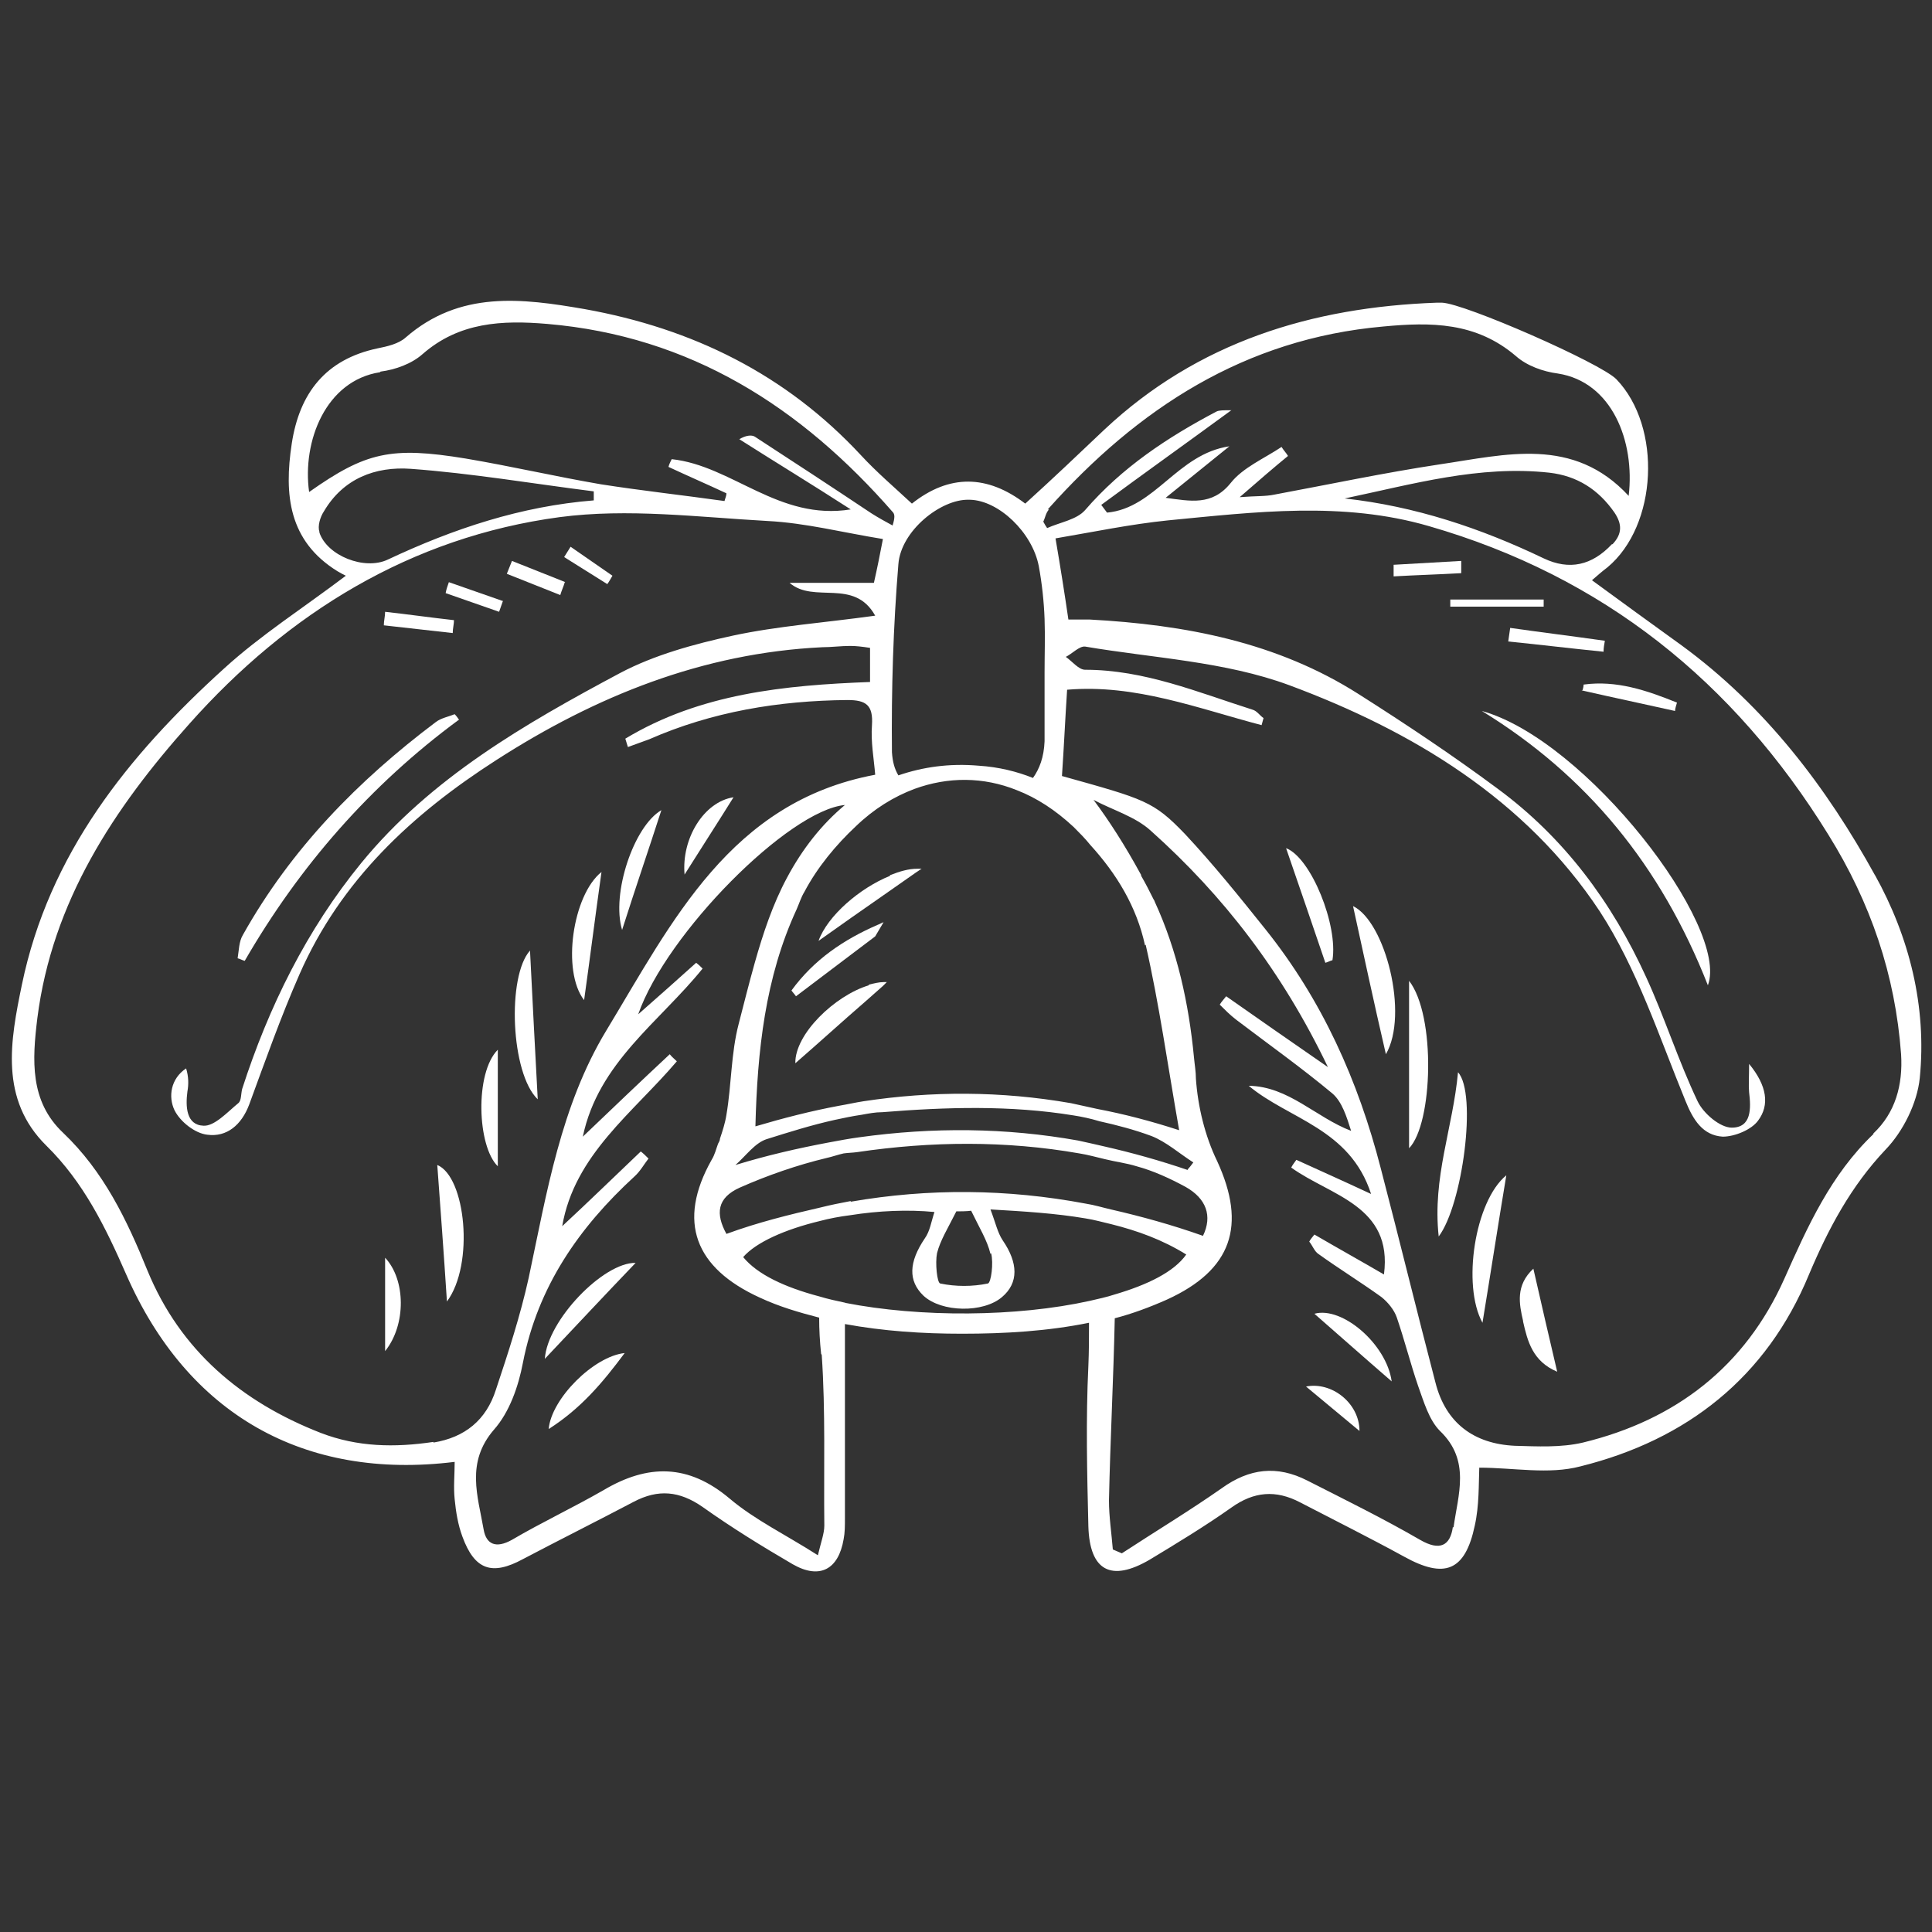 <?xml version="1.0" encoding="UTF-8"?>
<svg id="Layer_1" xmlns="http://www.w3.org/2000/svg" version="1.1" viewBox="0 0 300 300">
  <rect x="0" y="0" width="300" height="300" fill="#333333" stroke="none"/>
  <!-- Generator: Adobe Illustrator 29.8.2, SVG Export Plug-In . SVG Version: 2.1.1 Build 3)  -->
  <defs>
    <style>
      .st0 {                 
        fill: #ffffff;
      }
    </style>
  </defs>
  <path class="st0" d="M291.2,136c-7.6-13.8-17.1-26.3-30.1-35.8-4.6-3.3-9.1-6.6-13.9-10.1.8-.7,1.6-1.4,2.4-2,7.8-6.5,8.5-21.8,1.4-29.2-2.4-2.5-23.6-11.8-27.1-11.9-.3,0-.5,0-.8,0-19.4.7-37.1,6.1-51.6,19.7-4,3.8-8,7.6-12.3,11.5-5.9-4.5-11.8-4.6-17.6,0-2.8-2.6-5.5-4.9-7.9-7.5-11.7-12.6-26.2-19.7-42.9-22.7-9.8-1.7-19.4-2.9-27.8,4.4-1.1,1-2.9,1.4-4.4,1.7-8,1.7-12.1,6.9-13.3,14.8-1.2,7.9-.5,15.1,7.1,19.8.5.3.9.5,1.3.7-6.6,5-13.2,9.2-18.9,14.4-14.9,13.5-27.2,28.8-31.4,49.1-1.8,8.7-3.5,17.8,3.8,25,5.8,5.7,9.2,12.7,12.4,20,9.5,21.7,27.6,32,51,29.1,0,2-.2,3.9,0,5.8.2,2,.5,3.9,1.2,5.8,1.9,5.2,4.6,6.1,9.4,3.5,5.7-3,11.5-5.9,17.2-8.9,3.8-2,7.1-1.7,10.7.8,4.5,3.2,9.2,6.1,14,8.9,4.2,2.4,7.1.8,7.9-3.9.2-1,.2-2.1.2-3.2,0-10.1,0-20.2,0-30.2,6,1.1,12,1.5,18.2,1.5,6.7,0,13.3-.4,19.7-1.7,0,2.2,0,4.5-.1,6.7-.4,8.3-.2,16.6,0,24.9.2,6.9,3.5,8.7,9.5,5.2,4.3-2.6,8.6-5.2,12.7-8.1,3.5-2.5,6.9-2.8,10.7-.8,5.4,2.8,10.8,5.5,16.1,8.4,6.3,3.5,9.5,2.3,11-4.8.7-3.1.6-6.5.7-9,5.3,0,10.8,1.1,15.7-.2,16.5-4.1,28.9-13.8,35.5-29.8,3-7.1,6.5-13.7,11.9-19.4,2.7-2.8,4.9-7.2,5.3-11.1,1.1-11.1-1.6-21.9-7-31.6ZM250.3,84.5c-3.1,3.3-6.6,4.1-10.6,2.2-9.8-4.7-20-8.1-30.9-9.3,10.5-2.2,20.9-5.2,31.8-4,4.3.5,7.6,2.6,10.1,6.2,1.2,1.8,1.2,3.3-.3,4.9ZM162.7,79.1c14-15.7,30.6-26.5,52.1-28.4,7.4-.7,14.4-.7,20.6,4.6,1.7,1.5,4.2,2.4,6.5,2.7,8.4,1.3,12,10.5,11,19-8.6-9.3-19.1-6.4-29.3-4.9-8.6,1.3-17.1,3.1-25.7,4.7-1.4.3-2.9.2-5.4.4,3.1-2.7,5.3-4.6,7.5-6.4-.3-.5-.7-.9-1-1.4-2.7,1.8-6,3.2-7.9,5.6-2.9,3.6-6.3,2.8-10.1,2.3,3.1-2.5,6.2-5,9.9-8-8.1,1.2-11.5,9.6-19,10.3-.3-.4-.6-.8-.9-1.2,6.5-4.8,13.1-9.5,20.2-14.7-1.2,0-1.9,0-2.3.2-7.6,4-14.7,8.7-20.4,15.3-1.3,1.5-3.9,1.9-5.9,2.8-.2-.3-.4-.6-.6-1,.3-.6.4-1.4.9-1.9ZM177.9,146.7c2.1,9.2,3.4,18.6,5.2,28.8-4.3-1.4-8.5-2.5-12.7-3.3-1.4-.3-2.7-.6-4.1-.9-10.9-1.9-21.6-1.9-32.2-.3-1.3.2-2.6.5-3.8.7-4.3.8-8.6,1.9-13,3.2.3-11.7,1.5-23.1,6.4-33.7.4-.9.7-1.9,1.2-2.7,2-3.8,4.9-7.3,8-10.2,2.8-2.7,5.9-4.6,9.1-5.8,5.2-1.9,10.7-1.9,15.9.2,3.1,1.2,6,3.1,8.8,5.7.9.9,1.8,1.8,2.6,2.8,4.1,4.5,7.2,9.6,8.5,15.6ZM132.1,186.5c-1.6.3-3.1.6-4.7,1-4.8,1.1-9.7,2.3-14.6,4.1-1.7-3.1-1.5-5.6,2.1-7.2,4.3-1.9,8.9-3.5,13.5-4.6.9-.2,1.7-.5,2.6-.7.7-.1,1.4-.1,2.1-.2,11.5-1.7,23.1-1.8,34.5.2,1.3.2,2.7.6,4,.9,1.6.4,3.3.6,4.9,1.1,2.6.7,5.2,1.9,7.6,3.2,3.2,1.8,4.2,4.5,2.7,7.6-4.8-1.7-9.5-3-14.3-4.1-1.3-.3-2.6-.7-3.9-.9-12.2-2.3-24.4-2.4-36.5-.3ZM153.9,194.6c.4,1.5,0,4.6-.5,4.7-2.4.5-5,.5-7.4,0-.5-.1-.8-3.2-.5-4.7.5-2,1.7-3.9,3-6.5.4,0,1.7,0,2.3-.1,1.3,2.7,2.5,4.6,3,6.7ZM184.5,181.7c-4.4-1.5-8.7-2.7-13.1-3.7-1.3-.3-2.6-.6-4-.9-11.2-2-22.5-2.1-34-.5-1.5.2-3.1.5-4.7.8-4.8.9-9.6,2-14.5,3.5,1.6-1.4,3-3.4,4.8-4,3.5-1.1,7-2.2,10.6-3,1.4-.3,2.8-.6,4.2-.8,1.1-.2,2.1-.4,3.2-.4,9.9-.8,19.9-1.1,29.7.5,1.3.2,2.7.5,4,.9,2.7.6,5.4,1.3,8.1,2.3,2.3.9,4.3,2.7,6.5,4.1-.3.4-.6.8-.9,1.1ZM150.6,77.6c4.5.1,9.7,5.1,10.7,10.3.5,2.7.8,5.5.9,8.2.1,2.8,0,5.5,0,8.3h0c0,3.6,0,7.1,0,10.7-.1,2.5-.8,4.3-1.8,5.7-2.5-1-5.3-1.7-8.4-1.9-4.6-.4-8.7.2-12.5,1.5-.6-1-.9-2.1-1-3.6-.1-9.7.2-19.5,1-29.2.4-5.2,6.6-10.1,10.9-10ZM59.1,57.7c2.3-.3,4.8-1.2,6.5-2.7,5.7-5,12.4-5.3,19.4-4.7,22.2,1.9,39.4,12.9,53.7,29.3.2.3.3.7-.1,2-1.1-.6-2.2-1.2-3.3-1.9-6-4-12.1-8-18.1-11.9-.5-.3-1.4-.2-2.4.4,5.5,3.5,11.1,6.9,17.3,10.9-11.2,1.8-18.4-6.8-27.8-7.8-.2.4-.4.8-.5,1.2,3,1.4,6,2.7,9,4.1,0,.4-.2.8-.3,1.2-6.4-.9-12.8-1.6-19.2-2.6-7-1.2-13.9-2.8-21-4-11.6-1.9-15.5-1-24.3,5.2-1.1-7.9,2.6-17.3,11-18.6ZM49.6,82.6c-.3-.9.1-2.3.7-3.2,3-5.1,8-7,13.5-6.6,9.5.7,18.9,2.3,28.4,3.5,0,.5,0,.9,0,1.4-11.3.9-21.8,4.4-32,9.2-3.6,1.7-9.4-.6-10.6-4.2ZM67.3,223.9c-6,.9-11.8.8-17.5-1.4-12.3-4.8-21.8-12.8-26.9-25.2-3.2-7.9-6.8-15.4-13.1-21.4-5.2-4.9-4.8-11.3-4-17.8,2.3-18.1,11.9-32.6,23.6-45.7,15.3-17.2,34.4-29,57.5-32.1,10.6-1.4,21.5,0,32.3.6,5.9.3,11.7,1.8,17.9,2.8-.5,2.6-.9,4.6-1.4,6.8-4.5,0-8.8,0-13.1,0,3.8,3.3,10-.8,13.3,5.1-7.9,1.1-15.1,1.6-22.1,3.1-6,1.3-12.2,3-17.5,5.8-14.8,7.9-29.4,16.3-40.2,29.5-8.5,10.4-14.4,22.4-18.5,35.1-.2.8-.1,1.8-.6,2.2-1.7,1.4-3.7,3.6-5.4,3.5-2.7-.1-2.8-3-2.5-5.3.2-1.1.2-2.3-.2-3.6-2.4,1.6-2.8,4.4-1.8,6.5.9,1.8,3.2,3.6,5.1,3.8,3,.4,5.3-1.5,6.5-4.7,2.5-6.8,4.9-13.6,7.8-20.2,6.4-14.6,17.5-24.9,30.6-33.3,15.4-9.9,32-16.6,50.6-17.5,1.4,0,2.9-.2,4.3-.2.9,0,1.8.1,3.1.3,0,2,0,3.5,0,5.3-13.3.5-26.4,1.8-38,8.8.1.4.3.9.4,1.3,1.1-.4,2.2-.8,3.3-1.2,9.8-4.3,20.1-6,30.8-6.1,2.9,0,4,.8,3.8,3.9-.2,2.6.3,5.2.5,7.7-22.5,4.2-31.5,22.8-41.8,39.8-7,11.6-9.2,25.1-12,38.3-1.3,5.9-3.2,11.7-5.1,17.4-1.5,4.7-4.8,7.4-9.7,8.2ZM127.6,210.4c.6,8.8.3,17.7.4,26.5,0,1.2-.5,2.5-1,4.6-5-3.2-9.8-5.5-13.7-8.8-6.4-5.4-12.7-5.4-19.6-1.3-4.7,2.7-9.6,5-14.2,7.7-2.5,1.4-4,.7-4.4-1.6-.9-5.2-2.8-10.4,1.6-15.5,2.4-2.7,3.8-6.7,4.5-10.4,2.3-11.8,8.7-21,17.3-28.9.9-.8,1.5-1.9,2.2-2.8-.4-.4-.8-.8-1.2-1.1-4.1,3.9-8.1,7.8-12.2,11.6,1.9-11.1,11-17.6,17.8-25.6-.4-.4-.8-.7-1.1-1.1-4.5,4.2-8.9,8.4-13.5,12.8,2.4-11.5,11.9-17.8,18.6-26.1-.3-.3-.6-.6-1-.9-2.9,2.6-5.8,5.2-9,8,4.4-12.6,23.4-31.7,32.1-32.5-3.6,3-6.6,6.8-9,11.3-2.2,4.1-3.7,8.6-5,13.2-.9,3.2-1.7,6.4-2.5,9.5-1.2,4.6-1.1,9.4-1.9,14.1-.2,1.3-.6,2.5-1,3.7,0,.3-.2.6-.3.8-.3.8-.5,1.7-1,2.5-5.4,9.6-2.6,16.8,7.5,21.4,3,1.4,6.1,2.3,9.2,3.1,0,1.9.1,3.7.3,5.6ZM131.3,202.3c-1.4-.3-2.8-.6-4.1-1-5.3-1.4-9.6-3.4-11.8-6.1,2-2.3,6.5-4.3,11.9-5.6,1.5-.4,3.1-.7,4.7-.9,4.4-.7,9-.9,13.1-.5-.5,1.5-.7,3-1.5,4.1-2.5,3.7-2.6,6.6-.2,8.9,2.8,2.6,9.3,2.7,12.2.2,2.6-2.2,2.5-5.3.1-8.8-.8-1.2-1.1-2.7-1.9-4.8,5.2.3,10.1.6,14.8,1.4,1.3.2,2.7.6,4,.9,4,1,7.9,2.4,11.6,4.7-1.9,2.7-6,4.7-11.1,6.2-1.2.4-2.6.7-3.9,1-11.3,2.5-26.3,2.6-38,.3ZM225.6,237.1c-.4,2.9-2,3.8-5.1,2-5.7-3.3-11.6-6.2-17.5-9.2-4.7-2.4-9-1.9-13.3,1.2-5,3.5-10.3,6.7-15.5,10.1-.5-.2-.9-.4-1.4-.6-.2-2.5-.6-5.1-.6-7.6.2-9.4.7-18.9.9-28.3,2.7-.7,5.4-1.7,8.1-2.9,10.1-4.6,12.4-11.5,7.8-21.5-1.9-3.9-3-8.5-3.3-12.8,0-1.1-.2-2.2-.3-3.3-.8-8.4-2.6-16.6-6.1-24.2,0,0,0,0,0,0,0-.1-.1-.2-.2-.4-.6-1.2-1.2-2.4-1.9-3.6,0,0,0-.2-.1-.3-2.4-4.4-4.9-8.3-7.3-11.5,3,1.6,6.5,2.6,8.9,4.8,11.3,10.1,20.4,21.9,27.5,36.7-5.8-4-10.8-7.5-15.8-11-.3.4-.7.8-1,1.3.8.8,1.6,1.6,2.5,2.3,5,3.8,10.2,7.5,15,11.5,1.5,1.3,2.2,3.6,2.9,5.8-5.5-2.1-9.7-6.9-15.9-7,6.2,5.2,15.7,6.6,19,16.8-4.5-2.1-8.1-3.7-11.6-5.3-.3.4-.6.8-.8,1.2,6.1,4.4,15.8,5.9,14.4,16.6-3.6-2.1-7.2-4.1-10.8-6.2-.3.4-.6.7-.8,1.1.5.6.8,1.5,1.4,1.9,3.2,2.3,6.6,4.4,9.8,6.7,1,.8,2,2,2.4,3.2,1.2,3.5,2.1,7.1,3.3,10.6.9,2.5,1.7,5.3,3.4,7,4.8,4.6,2.8,9.9,2.1,15ZM290.9,176.1c-6.6,6.3-10.2,14.3-13.8,22.4-6.1,13.7-16.9,22-31.3,25.5-3.4.8-7.1.6-10.6.5-6.3-.3-10.7-3.5-12.3-9.8-2.9-11.1-5.6-22.2-8.5-33.3-3.5-13.6-9.1-26.1-17.9-37.1-4-5-8.1-10.1-12.5-14.8-4.9-5.1-6.2-5.4-19.1-9,.3-4.4.5-8.8.8-13.4,10.6-.9,20.3,2.9,30.2,5.5.1-.4.2-.7.3-1.1-.6-.4-1-1.1-1.7-1.3-8.5-2.7-16.8-6.2-26-6.2-1,0-2-1.3-3-2,1-.5,2.1-1.7,3-1.6,10.6,1.8,21.7,2.3,31.7,6,19.1,7.1,36.7,17.7,48.2,35.1,5.8,8.9,9.2,19.4,13.3,29.4,1.2,3,2.7,5.4,5.8,5.6,1.9,0,4.5-1.1,5.5-2.5,1.8-2.4,1.4-5.4-1.4-8.8,0,2.1-.1,3.3,0,4.4.3,2.5.4,5.5-2.7,5.5-1.8,0-4.4-2.2-5.3-4.1-3-6.3-5.1-13-8-19.3-5.3-11.6-12.7-21.6-23-29.2-7-5.2-14.2-10-21.6-14.7-12.7-8.1-27-10.8-41.8-11.6-1,0-2.1,0-3.3,0-.6-4.1-1.2-7.9-2-12.6,5.9-1,11.6-2.2,17.5-2.8,13.5-1.3,27.1-3,40.5.9,27,7.8,47.3,24.1,62,47.9,6.6,10.6,10.4,21.8,11.3,34.1.3,4.8-.9,9.1-4.3,12.3Z"/>
  <path class="st0" d="M71.3,111.8c-.2-.3-.4-.6-.7-.9-1,.4-2.1.6-2.9,1.2-12.1,9.1-22.5,19.7-30,33.1-.6,1-.6,2.4-.8,3.6.4.1.7.3,1.1.4,8.5-14.7,19.5-27.3,33.2-37.4Z"/>
  <path class="st0" d="M82.3,147.6c-3.6,4-3,19.1,1.2,23.1-.4-7.5-.8-15-1.2-23.1Z"/>
  <path class="st0" d="M67.9,180.9c.5,6.8,1,13.5,1.5,21.2,4.3-5.8,2.9-19.4-1.5-21.2Z"/>
  <path class="st0" d="M93.4,135.4c-4.5,3.6-6.2,15.4-2.7,19.9.9-6.4,1.7-12.8,2.7-19.9Z"/>
  <path class="st0" d="M77.3,163c-3.6,3.6-3.2,15,0,18.1,0-6.3,0-12.2,0-18.1Z"/>
  <path class="st0" d="M102.7,125.8c-4.3,2.5-7.8,13-6.1,18.6,2.1-6.6,4.1-12.4,6.1-18.6Z"/>
  <path class="st0" d="M59.8,209.8c3.3-4.1,3.2-11.1,0-14.5,0,5,0,9.4,0,14.5Z"/>
  <path class="st0" d="M106.3,135.8c2.9-4.6,5.3-8.3,7.6-12-4.6.7-8.1,6.4-7.6,12Z"/>
  <path class="st0" d="M70.5,96.3c-3.6-.4-7.1-.9-10.7-1.3,0,.7-.2,1.4-.2,2.1,3.6.4,7.1.8,10.7,1.2,0-.7.2-1.4.2-2.1Z"/>
  <path class="st0" d="M87.8,90.4c-2.8-1.1-5.5-2.2-8.3-3.3-.3.7-.5,1.3-.8,2,2.8,1.1,5.5,2.2,8.3,3.3.2-.7.5-1.3.7-2Z"/>
  <path class="st0" d="M78,93.3c-2.8-1-5.5-1.9-8.3-2.9-.2.6-.4,1.1-.5,1.7,2.8,1,5.5,1.9,8.3,2.9.2-.6.4-1.1.6-1.7Z"/>
  <path class="st0" d="M95.1,89.4c-2.2-1.5-4.3-3-6.5-4.5-.3.5-.7,1.1-1,1.6,2.2,1.4,4.5,2.8,6.7,4.2.3-.4.5-.8.8-1.3Z"/>
  <path class="st0" d="M230.1,110.4c16.3,10,27.8,24,35.1,42.6,3.4-9.1-18.9-38.1-35.1-42.6Z"/>
  <path class="st0" d="M223.4,192c3.7-4.9,6-22.2,3-25.5-.8,8.7-4,16.3-3,25.5Z"/>
  <path class="st0" d="M210.1,140.7c1.6,7.3,3.2,14.8,5.1,23,3.6-6.2-.1-20.6-5.1-23Z"/>
  <path class="st0" d="M218.8,178.3c3.7-3.8,4.2-20.6,0-26,0,9.3,0,17.6,0,26Z"/>
  <path class="st0" d="M230.2,205.4c1.3-7.9,2.4-15.1,3.7-22.9-4.9,4-6.9,17.1-3.7,22.9Z"/>
  <path class="st0" d="M199.7,131.7c2.1,6.1,4.1,11.9,6.1,17.8.4-.1.7-.3,1.1-.4.9-5.4-3.3-15.9-7.2-17.4Z"/>
  <path class="st0" d="M236.5,205.2c.7,3.1,1.5,6.2,5.3,7.8-1.3-5.5-2.4-10.3-3.7-16-2.8,2.6-2.2,5.5-1.6,8.1Z"/>
  <path class="st0" d="M239.6,93.1c-4.8,0-9.6,0-14.4,0,0,.4,0,.7,0,1.1,4.8,0,9.6,0,14.5,0,0-.4,0-.7,0-1.1Z"/>
  <path class="st0" d="M234.1,99.6c5,.5,9.9,1.1,14.9,1.6,0-.6.1-1.1.2-1.7-4.9-.7-9.8-1.3-14.7-2-.1.7-.2,1.4-.3,2.1Z"/>
  <path class="st0" d="M245.6,107.2c4.8,1.1,9.6,2.1,14.5,3.2,0-.4.2-.9.3-1.3-4.7-1.9-9.4-3.5-14.5-2.8,0,.3-.1.7-.2,1Z"/>
  <path class="st0" d="M226.9,87.1c-3.5.2-7,.4-10.5.6,0,.6,0,1.2,0,1.8,3.5-.2,7-.3,10.5-.5,0-.6,0-1.3,0-1.9Z"/>
  <path class="st0" d="M204.1,204c3.9,3.4,7.6,6.7,12,10.5-.8-5.8-7.7-11.7-12-10.5Z"/>
  <path class="st0" d="M202.8,215.3c2.8,2.3,5.5,4.6,8.3,6.9,0-4.3-4.3-7.7-8.3-6.9Z"/>
  <path class="st0" d="M84.6,211c5.1-5.4,9.3-9.9,14.1-14.9-5-.1-13.7,8.9-14.1,14.9Z"/>
  <path class="st0" d="M85.2,221.9c5-3.2,8.3-7.1,11.8-11.8-4.8.5-11.4,7.1-11.8,11.8Z"/>
  <path class="st0" d="M134.9,153c-5.3,1.6-11.5,7.6-11.4,12.1,3.8-3.3,7.3-6.5,11-9.7.9-.8,1.7-1.5,2.6-2.3.2-.2.4-.4.6-.6-.2,0-.4,0-.5,0-.7,0-1.5.2-2.3.4Z"/>
  <path class="st0" d="M138.2,136c-4.7,1.9-9.7,6.2-11.1,10.1,3.5-2.5,6.8-4.8,10.1-7.1,1.7-1.2,3.3-2.3,5-3.5.3-.2.6-.4.9-.6-.2,0-.4,0-.7,0-1.3,0-2.7.4-4.2,1Z"/>
  <path class="st0" d="M135.9,145.4l1.3-2.2c-.3.1-.6.3-.9.4-5.3,2.3-9.9,5.4-13.4,10.2.2.3.5.6.7.9,4.1-3.1,8.2-6.2,12.3-9.3Z"/>
</svg>